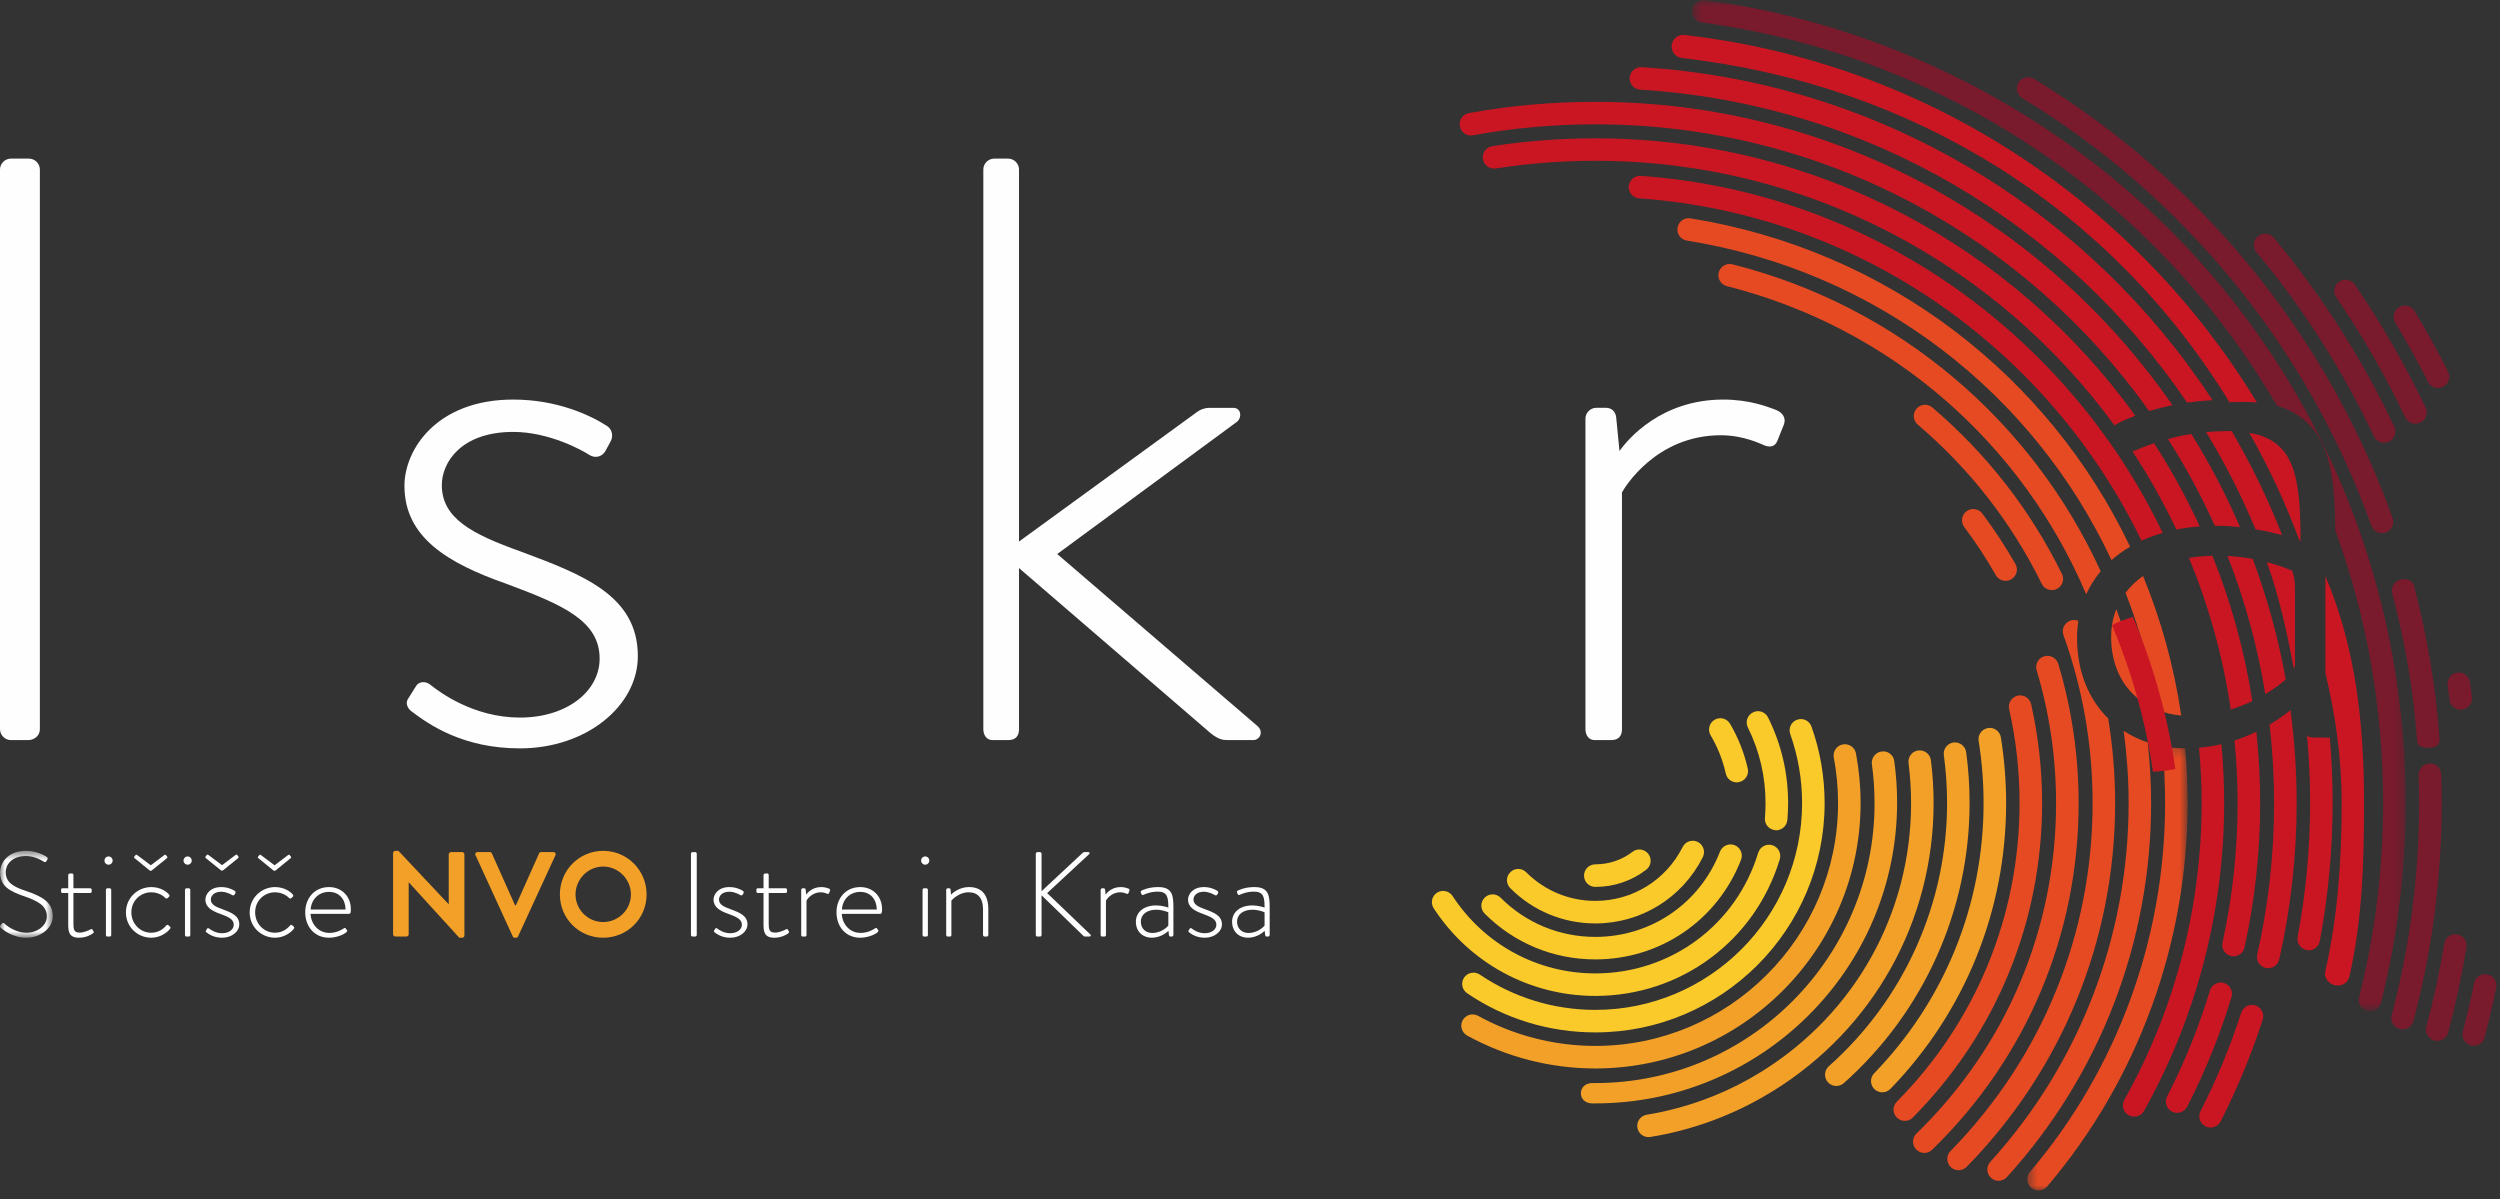 <svg xmlns="http://www.w3.org/2000/svg" xmlns:xlink="http://www.w3.org/1999/xlink" width="246px" height="118px" viewBox="0 0 246 118"><rect x="0" y="0" width="246" height="118" fill="#333333" stroke="none"/><desc>Created with Sketch.</desc><defs><polygon id="path-1" points="0 0.578 5.193 0.578 5.193 9.127 0 9.127"></polygon><polygon id="path-3" points="0.488 0.278 16.262 0.278 16.262 44 0.488 44"></polygon><polygon id="path-5" points="0.505 0.855 70.717 0.855 70.717 100.362 0.505 100.362"></polygon></defs><g id="Page-1" stroke="none" stroke-width="1" fill="none" fill-rule="evenodd"><g id="Main-page-Desktop-" transform="translate(-130, -34)"><g id="Group-164" transform="translate(130, 33)"><g id="Group-3" transform="translate(0, 84.145)"><mask id="mask-2" fill="white"><use xlink:href="#path-1"></use></mask><g id="Clip-2"></g><path d="M0.049,7.909 L0.153,7.763 C0.242,7.672 0.323,7.634 0.416,7.715 C0.535,7.827 1.412,8.636 2.614,8.636 C3.695,8.636 4.61,7.909 4.61,7.039 C4.61,5.979 3.743,5.513 2.305,5.022 C0.928,4.534 0.012,4.05 0.012,2.683 C0.012,1.787 0.728,0.578 2.576,0.578 C3.753,0.578 4.62,1.19 4.62,1.19 C4.665,1.218 4.751,1.307 4.665,1.436 C4.632,1.48 4.596,1.544 4.572,1.596 C4.502,1.684 4.432,1.722 4.311,1.647 C4.273,1.623 3.48,1.088 2.567,1.088 C1.107,1.088 0.559,1.996 0.559,2.673 C0.559,3.676 1.33,4.121 2.53,4.515 C4.156,5.064 5.193,5.636 5.193,7.016 C5.193,8.2 3.967,9.127 2.599,9.127 C1.187,9.127 0.242,8.302 0.085,8.154 C0.012,8.094 -0.045,8.031 0.049,7.909" id="Fill-1" fill="#FEFEFE" mask="url(#mask-2)"></path></g><path d="M6.713,88.872 L6.156,88.872 C6.037,88.872 6.013,88.811 6.013,88.714 L6.013,88.523 C6.013,88.444 6.071,88.407 6.156,88.407 L6.713,88.407 L6.713,87.112 C6.713,87.015 6.786,86.959 6.87,86.959 L7.068,86.944 C7.153,86.944 7.225,87.015 7.225,87.1 L7.225,88.407 L8.877,88.407 C8.968,88.407 9.025,88.48 9.025,88.558 L9.025,88.714 C9.025,88.811 8.968,88.872 8.877,88.872 L7.225,88.872 L7.225,91.893 C7.225,92.452 7.285,92.768 7.841,92.768 C8.256,92.768 8.768,92.536 8.92,92.447 C9.025,92.383 9.074,92.43 9.111,92.493 L9.193,92.635 C9.241,92.716 9.233,92.789 9.161,92.83 C8.981,92.976 8.461,93.272 7.783,93.272 C6.795,93.272 6.713,92.698 6.713,91.931 L6.713,88.872" id="Fill-4" fill="#FEFEFE"></path><path d="M10.422,88.557 C10.422,88.48 10.492,88.407 10.575,88.407 L10.79,88.407 C10.876,88.407 10.945,88.48 10.945,88.557 L10.945,93 C10.945,93.099 10.896,93.157 10.79,93.157 L10.553,93.157 C10.467,93.157 10.422,93.081 10.422,93 L10.422,88.557 Z M10.28,85.689 C10.28,85.459 10.454,85.273 10.679,85.273 C10.909,85.273 11.083,85.459 11.083,85.689 C11.083,85.902 10.909,86.086 10.679,86.086 C10.454,86.086 10.28,85.902 10.28,85.689 L10.28,85.689 Z" id="Fill-6" fill="#FEFEFE"></path><path d="M14.693,86.626 L13.262,85.46 C13.2,85.414 13.164,85.358 13.21,85.296 L13.319,85.166 C13.352,85.118 13.403,85.067 13.5,85.139 L14.839,86.142 L16.166,85.139 C16.264,85.067 16.31,85.118 16.346,85.166 L16.453,85.296 C16.501,85.358 16.465,85.414 16.408,85.46 L14.968,86.626 C14.931,86.662 14.888,86.688 14.851,86.688 L14.815,86.688 C14.781,86.688 14.732,86.662 14.693,86.626 M14.888,88.288 C15.81,88.288 16.431,88.762 16.64,89.032 C16.702,89.105 16.689,89.188 16.617,89.255 L16.501,89.365 C16.418,89.45 16.321,89.417 16.248,89.348 C16.134,89.21 15.635,88.802 14.888,88.802 C13.808,88.802 12.926,89.645 12.926,90.772 C12.926,91.921 13.817,92.781 14.873,92.781 C15.764,92.781 16.227,92.218 16.358,92.072 C16.441,91.98 16.513,91.98 16.585,92.055 L16.715,92.168 C16.775,92.228 16.8,92.29 16.751,92.366 C16.572,92.645 15.869,93.272 14.888,93.272 C13.543,93.272 12.391,92.218 12.391,90.785 C12.391,89.356 13.543,88.288 14.888,88.288" id="Fill-8" fill="#FEFEFE"></path><path d="M18.202,88.557 C18.202,88.48 18.272,88.407 18.355,88.407 L18.57,88.407 C18.654,88.407 18.724,88.48 18.724,88.557 L18.724,93 C18.724,93.099 18.677,93.157 18.57,93.157 L18.327,93.157 C18.25,93.157 18.202,93.081 18.202,93 L18.202,88.557 Z M18.059,85.689 C18.059,85.459 18.238,85.273 18.467,85.273 C18.687,85.273 18.869,85.459 18.869,85.689 C18.869,85.902 18.687,86.086 18.467,86.086 C18.238,86.086 18.059,85.902 18.059,85.689 L18.059,85.689 Z" id="Fill-10" fill="#FEFEFE"></path><path d="M20.26,92.578 L20.377,92.383 C20.411,92.324 20.507,92.3 20.588,92.375 C20.711,92.47 21.196,92.83 21.859,92.83 C22.537,92.83 23.001,92.452 23.001,91.994 C23.001,91.445 22.466,91.222 21.67,90.925 C20.829,90.628 20.212,90.26 20.212,89.52 C20.212,88.999 20.674,88.288 21.768,88.288 C22.394,88.288 22.868,88.514 23.107,88.666 C23.178,88.714 23.202,88.811 23.157,88.894 L23.085,89.026 C23.039,89.104 22.94,89.126 22.858,89.085 C22.752,89.017 22.279,88.746 21.768,88.746 C21.02,88.746 20.746,89.187 20.746,89.513 C20.746,89.982 21.171,90.217 21.874,90.461 C22.762,90.792 23.544,91.099 23.544,91.957 C23.544,92.668 22.809,93.272 21.859,93.272 C21.053,93.272 20.567,92.941 20.305,92.735 C20.26,92.703 20.223,92.635 20.26,92.578 M21.709,86.614 L20.27,85.453 C20.212,85.395 20.172,85.346 20.223,85.291 L20.332,85.148 C20.363,85.106 20.411,85.058 20.507,85.127 L21.851,86.133 L23.178,85.127 C23.272,85.058 23.322,85.106 23.357,85.148 L23.463,85.291 C23.509,85.346 23.477,85.395 23.416,85.453 L21.98,86.614 C21.943,86.645 21.9,86.671 21.859,86.671 L21.826,86.671 C21.789,86.671 21.744,86.645 21.709,86.614" id="Fill-12" fill="#FEFEFE"></path><path d="M26.872,86.626 L25.439,85.46 C25.381,85.414 25.344,85.358 25.389,85.296 L25.498,85.166 C25.531,85.118 25.581,85.067 25.675,85.139 L27.017,86.142 L28.346,85.139 C28.44,85.067 28.49,85.118 28.526,85.166 L28.628,85.296 C28.677,85.358 28.644,85.414 28.582,85.46 L27.148,86.626 C27.111,86.662 27.066,86.688 27.026,86.688 L26.993,86.688 C26.958,86.688 26.907,86.662 26.872,86.626 M27.066,88.288 C27.991,88.288 28.606,88.762 28.82,89.032 C28.879,89.105 28.87,89.188 28.796,89.255 L28.677,89.365 C28.593,89.45 28.502,89.417 28.429,89.348 C28.313,89.21 27.813,88.802 27.066,88.802 C25.986,88.802 25.106,89.645 25.106,90.772 C25.106,91.921 25.996,92.781 27.054,92.781 C27.944,92.781 28.405,92.218 28.54,92.072 C28.618,91.98 28.689,91.98 28.762,92.055 L28.894,92.168 C28.952,92.228 28.977,92.29 28.929,92.366 C28.748,92.645 28.048,93.272 27.066,93.272 C25.722,93.272 24.568,92.218 24.568,90.785 C24.568,89.356 25.722,88.288 27.066,88.288" id="Fill-14" fill="#FEFEFE"></path><path d="M34.001,90.5 C34.001,89.569 33.441,88.762 32.376,88.762 C31.333,88.762 30.63,89.521 30.569,90.5 L34.001,90.5 Z M32.376,88.288 C33.623,88.288 34.524,89.201 34.524,90.461 C34.524,90.649 34.524,90.925 34.347,90.925 L30.559,90.925 C30.607,91.943 31.341,92.798 32.41,92.798 C33.04,92.798 33.522,92.552 33.809,92.366 C33.915,92.29 33.965,92.282 34.024,92.366 L34.145,92.531 C34.177,92.578 34.168,92.645 34.096,92.716 C33.855,92.959 33.11,93.272 32.376,93.272 C30.923,93.272 30.034,92.158 30.034,90.772 C30.034,89.417 30.923,88.288 32.376,88.288 L32.376,88.288 Z" id="Fill-16" fill="#FEFEFE"></path><path d="M38.679,84.939 C38.679,84.816 38.79,84.723 38.91,84.723 L39.206,84.723 L44.145,89.973 L44.156,89.973 L44.156,85.067 C44.156,84.956 44.252,84.846 44.383,84.846 L45.472,84.846 C45.592,84.846 45.698,84.956 45.698,85.067 L45.698,93.059 C45.698,93.18 45.592,93.272 45.472,93.272 L45.192,93.272 L40.224,87.821 L40.215,87.821 L40.215,92.933 C40.215,93.048 40.118,93.157 39.986,93.157 L38.91,93.157 C38.79,93.157 38.679,93.048 38.679,92.933 L38.679,84.939" id="Fill-18" fill="#F2A028"></path><path d="M46.789,85.148 C46.714,85.001 46.811,84.846 46.988,84.846 L48.199,84.846 C48.305,84.846 48.375,84.918 48.398,84.974 L50.68,90.081 L50.765,90.081 L53.045,84.974 C53.069,84.918 53.138,84.846 53.246,84.846 L54.455,84.846 C54.633,84.846 54.731,85.001 54.658,85.148 L50.978,93.144 C50.941,93.221 50.884,93.272 50.775,93.272 L50.654,93.272 C50.552,93.272 50.49,93.221 50.455,93.144 L46.789,85.148" id="Fill-20" fill="#F2A028"></path><path d="M59.354,91.729 C60.85,91.729 62.083,90.512 62.083,89.017 C62.083,87.517 60.85,86.269 59.354,86.269 C57.856,86.269 56.632,87.517 56.632,89.017 C56.632,90.512 57.856,91.729 59.354,91.729 M59.354,84.723 C61.727,84.723 63.625,86.638 63.625,89.017 C63.625,91.391 61.727,93.272 59.354,93.272 C56.979,93.272 55.092,91.391 55.092,89.017 C55.092,86.638 56.979,84.723 59.354,84.723" id="Fill-22" fill="#F2A028"></path><path d="M67.99,85.001 C67.99,84.918 68.063,84.847 68.145,84.847 L68.41,84.847 C68.489,84.847 68.561,84.918 68.561,85.001 L68.561,93.001 C68.561,93.1 68.477,93.157 68.393,93.157 L68.145,93.157 C68.063,93.157 67.99,93.082 67.99,93.001 L67.99,85.001" id="Fill-24" fill="#FEFEFE"></path><path d="M70.261,92.578 L70.381,92.383 C70.414,92.324 70.511,92.3 70.595,92.375 C70.711,92.47 71.202,92.83 71.866,92.83 C72.538,92.83 73.003,92.452 73.003,91.994 C73.003,91.445 72.469,91.222 71.674,90.925 C70.83,90.628 70.213,90.26 70.213,89.52 C70.213,88.999 70.677,88.288 71.769,88.288 C72.399,88.288 72.874,88.514 73.109,88.666 C73.179,88.714 73.207,88.811 73.157,88.894 L73.088,89.026 C73.039,89.104 72.944,89.126 72.859,89.085 C72.755,89.017 72.281,88.746 71.769,88.746 C71.021,88.746 70.747,89.187 70.747,89.513 C70.747,89.982 71.178,90.217 71.877,90.461 C72.766,90.792 73.551,91.099 73.551,91.957 C73.551,92.668 72.811,93.272 71.866,93.272 C71.058,93.272 70.57,92.941 70.311,92.735 C70.261,92.703 70.226,92.635 70.261,92.578" id="Fill-26" fill="#FEFEFE"></path><path d="M75.131,88.872 L74.576,88.872 C74.456,88.872 74.435,88.811 74.435,88.714 L74.435,88.523 C74.435,88.444 74.492,88.407 74.576,88.407 L75.131,88.407 L75.131,87.112 C75.131,87.015 75.205,86.959 75.286,86.959 L75.487,86.944 C75.572,86.944 75.641,87.015 75.641,87.1 L75.641,88.407 L77.292,88.407 C77.391,88.407 77.447,88.48 77.447,88.558 L77.447,88.714 C77.447,88.811 77.391,88.872 77.292,88.872 L75.641,88.872 L75.641,91.893 C75.641,92.452 75.704,92.768 76.26,92.768 C76.68,92.768 77.186,92.536 77.338,92.447 C77.447,92.383 77.494,92.43 77.53,92.493 L77.614,92.635 C77.661,92.716 77.647,92.789 77.578,92.83 C77.4,92.976 76.876,93.272 76.198,93.272 C75.212,93.272 75.131,92.698 75.131,91.931 L75.131,88.872" id="Fill-28" fill="#FEFEFE"></path><path d="M78.838,88.557 C78.838,88.48 78.912,88.407 78.993,88.407 L79.137,88.407 C79.208,88.407 79.266,88.453 79.278,88.539 L79.328,89.026 C79.445,88.863 79.921,88.287 80.807,88.287 C81.189,88.287 81.448,88.394 81.549,88.426 C81.652,88.461 81.709,88.547 81.677,88.639 L81.582,88.881 C81.549,88.966 81.476,88.981 81.389,88.942 C81.332,88.922 81.092,88.801 80.773,88.801 C79.851,88.801 79.394,89.544 79.36,89.62 L79.36,93 C79.36,93.099 79.313,93.157 79.208,93.157 L78.971,93.157 C78.886,93.157 78.838,93.081 78.838,93 L78.838,88.557" id="Fill-30" fill="#FEFEFE"></path><path d="M86.273,90.5 C86.273,89.569 85.715,88.762 84.65,88.762 C83.605,88.762 82.903,89.521 82.842,90.5 L86.273,90.5 Z M84.65,88.288 C85.894,88.288 86.797,89.201 86.797,90.461 C86.797,90.649 86.797,90.925 86.617,90.925 L82.834,90.925 C82.879,91.943 83.614,92.798 84.683,92.798 C85.313,92.798 85.798,92.552 86.084,92.366 C86.19,92.29 86.238,92.282 86.298,92.366 L86.417,92.531 C86.452,92.578 86.441,92.645 86.37,92.716 C86.129,92.959 85.382,93.272 84.65,93.272 C83.196,93.272 82.311,92.158 82.311,90.772 C82.311,89.417 83.196,88.288 84.65,88.288 L84.65,88.288 Z" id="Fill-32" fill="#FEFEFE"></path><path d="M90.78,88.557 C90.78,88.48 90.852,88.407 90.932,88.407 L91.151,88.407 C91.23,88.407 91.304,88.48 91.304,88.557 L91.304,93 C91.304,93.099 91.252,93.157 91.151,93.157 L90.91,93.157 C90.83,93.157 90.78,93.081 90.78,93 L90.78,88.557 Z M90.638,85.689 C90.638,85.459 90.813,85.273 91.042,85.273 C91.265,85.273 91.445,85.459 91.445,85.689 C91.445,85.902 91.265,86.086 91.042,86.086 C90.813,86.086 90.638,85.902 90.638,85.689 L90.638,85.689 Z" id="Fill-34" fill="#FEFEFE"></path><path d="M93.106,88.557 C93.106,88.48 93.178,88.407 93.273,88.407 L93.392,88.407 C93.475,88.407 93.522,88.453 93.535,88.523 L93.583,89.032 C93.736,88.871 94.389,88.287 95.339,88.287 C96.666,88.287 97.25,89.125 97.25,90.46 L97.25,93 C97.25,93.081 97.183,93.157 97.099,93.157 L96.879,93.157 C96.801,93.157 96.729,93.081 96.729,93 L96.729,90.46 C96.729,89.365 96.217,88.801 95.315,88.801 C94.342,88.801 93.668,89.554 93.617,89.62 L93.617,93 C93.617,93.099 93.569,93.157 93.464,93.157 L93.239,93.157 C93.154,93.157 93.106,93.081 93.106,93 L93.106,88.557" id="Fill-36" fill="#FEFEFE"></path><path d="M101.922,85.027 C101.922,84.918 101.992,84.846 102.102,84.846 L102.313,84.846 C102.419,84.846 102.489,84.918 102.489,85.027 L102.489,88.693 L106.524,84.931 C106.623,84.846 106.66,84.846 106.766,84.846 L107.099,84.846 C107.229,84.846 107.24,84.974 107.171,85.045 L103.038,88.881 L107.297,92.959 C107.372,93.011 107.35,93.157 107.19,93.157 L106.811,93.157 C106.708,93.157 106.645,93.132 106.552,93.037 L102.489,89.096 L102.489,93.001 C102.489,93.124 102.406,93.157 102.313,93.157 L102.076,93.157 C101.982,93.157 101.922,93.099 101.922,93.001 L101.922,85.027" id="Fill-38" fill="#FEFEFE"></path><path d="M108.304,88.557 C108.304,88.48 108.373,88.407 108.458,88.407 L108.598,88.407 C108.668,88.407 108.727,88.453 108.741,88.539 L108.79,89.026 C108.906,88.863 109.384,88.287 110.27,88.287 C110.652,88.287 110.913,88.394 111.01,88.426 C111.114,88.461 111.171,88.547 111.139,88.639 L111.041,88.881 C111.01,88.966 110.935,88.981 110.855,88.942 C110.794,88.922 110.557,88.801 110.237,88.801 C109.312,88.801 108.862,89.544 108.825,89.62 L108.825,93 C108.825,93.099 108.779,93.157 108.668,93.157 L108.433,93.157 C108.352,93.157 108.304,93.081 108.304,93 L108.304,88.557" id="Fill-40" fill="#FEFEFE"></path><path d="M113.386,92.806 C114.11,92.806 114.739,92.374 114.964,92.072 L114.964,90.772 C114.808,90.7 114.335,90.518 113.765,90.518 C112.863,90.518 112.258,90.985 112.258,91.685 C112.258,92.374 112.731,92.806 113.386,92.806 M113.765,90.094 C114.313,90.094 114.831,90.259 114.964,90.308 C114.964,89.259 114.856,88.736 113.922,88.736 C113.135,88.736 112.604,89.026 112.498,89.057 C112.399,89.096 112.34,89.045 112.316,88.966 L112.258,88.827 C112.225,88.713 112.271,88.665 112.331,88.639 C112.362,88.622 112.969,88.287 113.957,88.287 C115.402,88.287 115.463,89.153 115.463,90.368 L115.463,93 C115.463,93.081 115.391,93.157 115.311,93.157 L115.167,93.157 C115.084,93.157 115.048,93.103 115.023,93.026 L114.98,92.6 C114.669,92.88 114.084,93.272 113.325,93.272 C112.445,93.272 111.77,92.667 111.77,91.695 C111.77,90.785 112.519,90.094 113.765,90.094" id="Fill-42" fill="#FEFEFE"></path><path d="M116.949,92.578 L117.068,92.383 C117.105,92.324 117.201,92.3 117.282,92.375 C117.401,92.47 117.888,92.83 118.554,92.83 C119.229,92.83 119.692,92.452 119.692,91.994 C119.692,91.445 119.159,91.222 118.363,90.925 C117.52,90.628 116.903,90.26 116.903,89.52 C116.903,88.999 117.369,88.288 118.46,88.288 C119.086,88.288 119.562,88.514 119.799,88.666 C119.871,88.714 119.896,88.811 119.849,88.894 L119.776,89.026 C119.727,89.104 119.631,89.126 119.552,89.085 C119.44,89.017 118.969,88.746 118.46,88.746 C117.711,88.746 117.438,89.187 117.438,89.513 C117.438,89.982 117.864,90.217 118.566,90.461 C119.457,90.792 120.238,91.099 120.238,91.957 C120.238,92.668 119.503,93.272 118.554,93.272 C117.749,93.272 117.259,92.941 116.998,92.735 C116.949,92.703 116.916,92.635 116.949,92.578" id="Fill-44" fill="#FEFEFE"></path><path d="M122.854,92.806 C123.581,92.806 124.209,92.374 124.434,92.072 L124.434,90.772 C124.278,90.7 123.804,90.518 123.232,90.518 C122.334,90.518 121.725,90.985 121.725,91.685 C121.725,92.374 122.203,92.806 122.854,92.806 M123.232,90.094 C123.781,90.094 124.303,90.259 124.434,90.308 C124.434,89.259 124.327,88.736 123.385,88.736 C122.604,88.736 122.069,89.026 121.962,89.057 C121.867,89.096 121.81,89.045 121.787,88.966 L121.725,88.827 C121.691,88.713 121.738,88.665 121.795,88.639 C121.834,88.622 122.437,88.287 123.424,88.287 C124.874,88.287 124.936,89.153 124.936,90.368 L124.936,93 C124.936,93.081 124.86,93.157 124.778,93.157 L124.638,93.157 C124.553,93.157 124.515,93.103 124.493,93.026 L124.443,92.6 C124.136,92.88 123.554,93.272 122.795,93.272 C121.917,93.272 121.238,92.667 121.238,91.695 C121.238,90.785 121.988,90.094 123.232,90.094" id="Fill-46" fill="#FEFEFE"></path><path d="M0,17.672 C0,17.099 0.491,16.609 1.063,16.609 L2.859,16.609 C3.432,16.609 3.923,17.099 3.923,17.672 L3.923,72.751 C3.923,73.416 3.351,73.824 2.782,73.824 L1.063,73.824 C0.491,73.824 0,73.328 0,72.751 L0,17.672" id="Fill-48" fill="#FEFEFE"></path><path d="M40.124,69.81 L40.942,68.506 C41.184,68.094 41.842,67.931 42.413,68.43 C43.233,69.082 46.581,71.609 51.161,71.609 C55.814,71.609 59.004,68.997 59.004,65.807 C59.004,62.056 55.324,60.498 49.853,58.454 C44.048,56.417 39.798,53.878 39.798,48.811 C39.798,45.216 42.987,40.317 50.502,40.317 C54.835,40.317 58.106,41.865 59.741,42.923 C60.23,43.253 60.39,43.907 60.064,44.476 L59.574,45.376 C59.249,45.95 58.595,46.116 58.025,45.786 C57.284,45.294 54.019,43.5 50.502,43.5 C45.356,43.5 43.475,46.524 43.475,48.728 C43.475,51.996 46.417,53.546 51.242,55.269 C57.372,57.555 62.764,59.603 62.764,65.566 C62.764,70.466 57.696,74.64 51.161,74.64 C45.602,74.64 42.253,72.346 40.45,70.962 C40.124,70.709 39.88,70.22 40.124,69.81" id="Fill-50" fill="#FEFEFE"></path><path d="M96.76,17.672 C96.76,17.099 97.247,16.609 97.817,16.609 L99.209,16.609 C99.781,16.609 100.271,17.099 100.271,17.672 L100.271,54.286 L117.679,41.62 C118.087,41.292 118.579,41.131 118.986,41.131 L121.357,41.131 C122.174,41.131 122.257,42.193 121.599,42.592 L104.031,55.515 L123.723,72.434 C124.379,72.998 123.972,73.824 123.322,73.824 L120.784,73.824 C120.296,73.824 119.884,73.741 119.15,73.167 L100.271,56.898 L100.271,72.751 C100.271,73.416 99.944,73.824 99.209,73.824 L97.656,73.824 C97.084,73.824 96.76,73.328 96.76,72.751 L96.76,17.672" id="Fill-52" fill="#FEFEFE"></path><path d="M156.007,42.192 C156.007,41.62 156.494,41.13 157.069,41.13 L158.049,41.13 C158.54,41.13 158.949,41.456 159.029,42.03 L159.357,45.377 C160.171,44.235 163.44,40.317 169.573,40.317 C172.191,40.317 173.986,41.05 174.641,41.292 C175.375,41.54 175.786,42.107 175.538,42.764 L174.883,44.401 C174.641,44.966 174.152,45.054 173.578,44.807 C173.168,44.643 171.535,43.829 169.326,43.829 C162.954,43.829 159.849,48.979 159.602,49.458 L159.602,72.751 C159.602,73.416 159.277,73.824 158.54,73.824 L156.903,73.824 C156.332,73.824 156.007,73.328 156.007,72.751 L156.007,42.192" id="Fill-54" fill="#FEFEFE"></path><path d="M166.336,22.484 C165.732,22.381 165.163,22.804 165.067,23.409 C164.967,24.008 165.379,24.579 165.985,24.672 C184.855,27.708 200.143,39.791 207.771,56.12 C208.319,55.63 208.929,55.187 209.599,54.793 C201.609,38.014 185.807,25.621 166.336,22.484" id="Fill-56" fill="#E64A22"></path><path d="M214.155,53.11 C214.885,52.964 215.653,52.858 216.456,52.798 C215.149,49.955 213.644,47.219 211.959,44.612 C211.022,44.928 210.307,45.235 209.845,45.431 C211.453,47.879 212.893,50.444 214.155,53.11" id="Fill-58" fill="#CA1622"></path><path d="M210.748,70.028 C210.172,66.905 209.331,63.869 208.246,60.942 C208.049,61.438 207.905,61.96 207.821,62.509 C207.765,62.891 207.736,63.283 207.736,63.691 C207.736,66.497 208.88,68.695 210.748,70.028" id="Fill-60" fill="#E64A22"></path><path d="M217.939,52.739 C217.997,52.739 218.053,52.735 218.112,52.735 C218.895,52.735 219.669,52.788 220.417,52.869 C219.047,49.684 217.445,46.623 215.629,43.705 C214.791,43.84 214.018,44.012 213.327,44.199 C215.061,46.918 216.605,49.772 217.939,52.739" id="Fill-62" fill="#CA1622"></path><path d="M174.679,82.688 C174.712,82.698 174.744,82.702 174.773,82.702 C175.345,82.702 175.829,82.256 175.879,81.676 C175.923,81.137 175.95,80.581 175.95,80.026 C175.95,77.06 175.286,74.226 173.975,71.594 C173.701,71.046 173.037,70.817 172.494,71.1 C171.941,71.364 171.716,72.034 171.991,72.584 C173.143,74.903 173.729,77.412 173.729,80.026 C173.729,80.522 173.709,81.005 173.669,81.499 C173.617,82.102 174.072,82.637 174.679,82.688" id="Fill-64" fill="#FACA2A"></path><path d="M148.612,86.829 C148.175,87.26 148.175,87.96 148.612,88.394 C150.846,90.64 153.819,91.865 156.981,91.865 C161.474,91.865 165.525,89.365 167.556,85.346 C167.833,84.797 167.612,84.127 167.07,83.85 C166.517,83.575 165.85,83.792 165.577,84.338 C163.928,87.616 160.631,89.647 156.981,89.647 C154.411,89.647 151.996,88.647 150.177,86.829 C149.748,86.393 149.046,86.393 148.612,86.829" id="Fill-66" fill="#FACA2A"></path><path d="M161.454,18.306 C160.838,18.258 160.31,18.731 160.267,19.335 C160.225,19.948 160.683,20.475 161.293,20.517 C183.157,22.08 201.682,35.512 210.722,54.207 C211.374,53.908 212.069,53.649 212.808,53.437 C203.465,33.949 184.202,19.93 161.454,18.306" id="Fill-68" fill="#CA1622"></path><path d="M161.99,86.578 C162.473,86.207 162.571,85.516 162.198,85.027 C161.823,84.539 161.125,84.443 160.639,84.816 C159.585,85.626 158.319,86.05 156.98,86.05 C156.366,86.05 155.868,86.546 155.868,87.16 C155.868,87.779 156.366,88.272 156.98,88.272 C158.809,88.272 160.545,87.689 161.99,86.578" id="Fill-70" fill="#FACA2A"></path><path d="M146.088,90.893 C148.99,93.804 152.859,95.406 156.981,95.406 C163.377,95.406 169.009,91.555 171.319,85.6 C171.54,85.027 171.256,84.387 170.683,84.162 C170.12,83.946 169.473,84.227 169.248,84.798 C167.275,89.893 162.458,93.191 156.981,93.191 C153.45,93.191 150.142,91.817 147.659,89.332 C147.224,88.898 146.523,88.898 146.09,89.328 C145.656,89.764 145.656,90.465 146.088,90.893" id="Fill-72" fill="#FACA2A"></path><path d="M156.981,100.373 C152.904,100.373 148.972,99.171 145.61,96.896 C145.099,96.555 144.41,96.69 144.068,97.193 C143.725,97.7 143.859,98.388 144.366,98.736 C148.095,101.266 152.458,102.588 156.981,102.588 C169.419,102.588 179.542,92.47 179.542,80.026 C179.542,77.444 179.11,74.903 178.249,72.493 C178.044,71.917 177.412,71.609 176.835,71.822 C176.254,72.019 175.959,72.655 176.16,73.234 C176.931,75.408 177.326,77.694 177.326,80.026 C177.326,91.251 168.196,100.373 156.981,100.373" id="Fill-74" fill="#FACA2A"></path><path d="M171.982,76.635 C171.629,75.07 171.043,73.594 170.236,72.218 C169.923,71.692 169.246,71.513 168.716,71.823 C168.189,72.141 168.01,72.82 168.324,73.35 C169.017,74.519 169.519,75.785 169.819,77.124 C169.931,77.632 170.388,77.984 170.899,77.984 C170.977,77.984 171.062,77.975 171.139,77.95 C171.737,77.828 172.117,77.228 171.982,76.635" id="Fill-76" fill="#FACA2A"></path><path d="M156.981,14.612 C153.588,14.612 150.179,14.868 146.842,15.383 C146.24,15.478 145.825,16.042 145.918,16.649 C146.012,17.254 146.574,17.656 147.181,17.575 C150.412,17.073 153.705,16.821 156.981,16.821 C177.944,16.821 196.55,27.083 208.054,42.845 C208.108,42.814 208.165,42.786 208.223,42.764 C208.316,42.699 208.968,42.335 210.11,41.905 C198.222,25.389 178.836,14.612 156.981,14.612" id="Fill-78" fill="#CA1622"></path><path d="M206.708,57.215 C199.985,42.517 186.913,31.159 170.471,27.008 C169.885,26.859 169.273,27.218 169.125,27.812 C168.972,28.411 169.334,29.002 169.926,29.157 C186.196,33.266 199.027,44.73 205.282,59.48 C205.65,58.666 206.126,57.909 206.708,57.215" id="Fill-80" fill="#E64A22"></path><path d="M221.942,53.083 C222.932,53.251 223.828,53.457 224.561,53.652 C223.171,50.102 221.509,46.685 219.6,43.425 C219.46,43.421 219.322,43.417 219.175,43.417 C218.444,43.417 217.747,43.456 217.081,43.52 C218.934,46.565 220.559,49.763 221.942,53.083" id="Fill-82" fill="#CA1622"></path><path d="M236.679,42.064 C236.871,42.46 237.267,42.697 237.681,42.697 C237.841,42.697 238.003,42.66 238.158,42.583 C238.709,42.327 238.944,41.664 238.681,41.108 C236.679,36.911 234.338,32.839 231.717,29.009 C231.369,28.503 230.678,28.376 230.173,28.723 C229.668,29.067 229.539,29.751 229.884,30.262 C232.443,34.003 234.73,37.975 236.679,42.064" id="Fill-84" fill="#791A2D"></path><path d="M236.195,58.036 C235.601,58.189 235.244,58.797 235.401,59.39 C236.663,64.223 237.483,68.87 237.839,73.881 C237.881,74.466 238.367,74.573 238.944,74.573 L239.024,74.573 C239.633,74.573 240.095,74.335 240.053,73.726 C239.685,68.577 238.841,63.622 237.543,58.661 C237.389,58.071 236.786,57.89 236.195,58.036" id="Fill-86" fill="#791A2D"></path><path d="M233.589,43.924 C233.776,44.327 234.174,44.563 234.591,44.563 C234.75,44.563 234.915,44.526 235.065,44.456 C235.619,44.195 235.855,43.536 235.597,42.977 C232.458,36.319 228.462,30.068 223.739,24.394 C223.344,23.931 222.645,23.867 222.176,24.258 C221.706,24.649 221.642,25.345 222.036,25.818 C226.643,31.342 230.53,37.439 233.589,43.924" id="Fill-88" fill="#791A2D"></path><path d="M198.99,10.657 C214.906,20.303 227.104,35.248 233.342,52.727 C233.504,53.174 233.93,53.46 234.383,53.46 C234.509,53.46 234.635,53.438 234.759,53.396 C235.336,53.192 235.638,52.555 235.429,51.979 C229.024,34.02 216.488,18.672 200.14,8.758 C199.615,8.446 198.93,8.612 198.617,9.139 C198.299,9.663 198.465,10.342 198.99,10.657" id="Fill-90" fill="#791A2D"></path><path d="M240.85,68.439 C240.917,68.913 240.973,69.386 241.03,69.862 C241.099,70.425 241.579,70.834 242.133,70.834 C242.174,70.834 242.22,70.833 242.265,70.826 C242.873,70.751 243.305,70.204 243.237,69.604 C243.175,69.117 243.115,68.625 243.046,68.14 C242.964,67.534 242.404,67.105 241.798,67.188 C241.196,67.269 240.768,67.835 240.85,68.439" id="Fill-92" fill="#791A2D"></path><path d="M193.507,51.305 C193.015,51.68 192.917,52.373 193.284,52.858 C194.413,54.369 195.455,55.959 196.39,57.596 C196.596,57.956 196.969,58.157 197.355,58.157 C197.542,58.157 197.73,58.106 197.903,58.005 C198.433,57.702 198.621,57.028 198.319,56.5 C197.337,54.776 196.241,53.112 195.057,51.53 C194.69,51.042 193.998,50.942 193.507,51.305" id="Fill-94" fill="#E64A22"></path><path d="M238.915,38.566 C239.11,38.954 239.498,39.178 239.904,39.178 C240.075,39.178 240.244,39.134 240.406,39.055 C240.949,38.774 241.169,38.114 240.893,37.565 C239.882,35.565 238.769,33.558 237.599,31.61 C237.285,31.081 236.601,30.916 236.075,31.23 C235.554,31.544 235.381,32.223 235.696,32.745 C236.844,34.663 237.929,36.618 238.915,38.566" id="Fill-96" fill="#791A2D"></path><path d="M201.901,59.065 C202.066,59.065 202.234,59.032 202.388,58.952 C202.941,58.686 203.167,58.02 202.893,57.471 C199.793,51.17 195.501,45.667 190.143,41.096 C189.677,40.696 188.976,40.749 188.583,41.219 C188.182,41.681 188.239,42.378 188.706,42.782 C193.834,47.15 197.94,52.421 200.908,58.448 C201.099,58.841 201.494,59.065 201.901,59.065" id="Fill-98" fill="#E64A22"></path><path d="M215.392,55.903 C217.345,60.616 218.745,65.612 219.507,70.815 C220.252,70.583 220.963,70.299 221.628,69.981 C220.86,65.009 219.526,60.224 217.701,55.686 C216.893,55.706 216.122,55.778 215.392,55.903" id="Fill-100" fill="#CA1622"></path><path d="M221.334,43.585 C223.244,46.96 224.894,50.495 226.261,54.165 C226.298,54.177 226.339,54.192 226.37,54.202 C226.37,50.97 226.22,48.465 225.468,46.687 C225.368,46.48 225.268,46.271 225.166,46.064 C224.419,44.745 223.227,43.918 221.334,43.585" id="Fill-102" fill="#CA1622"></path><path d="M165.474,6.706 C188.346,9.313 207.769,21.573 219.374,40.573 L219.42,40.573 C220.403,40.573 221.287,40.504 222.09,40.616 C210.248,21.102 189.849,7.19 165.724,4.44 C165.119,4.366 164.567,4.842 164.495,5.446 C164.424,6.056 164.866,6.638 165.474,6.706" id="Fill-104" fill="#CA1622"></path><path d="M220.179,80.026 C220.179,84.659 219.679,89.277 218.696,93.751 C218.564,94.344 218.939,94.938 219.539,95.072 C219.618,95.088 219.702,95.1 219.781,95.1 C220.288,95.1 220.747,94.75 220.861,94.228 C221.879,89.596 222.401,84.816 222.401,80.026 C222.401,77.652 222.269,75.309 222.023,73.001 C221.355,73.326 220.637,73.618 219.878,73.866 C220.076,75.893 220.179,77.948 220.179,80.026" id="Fill-106" fill="#CA1622"></path><path d="M218.841,97.724 C218.254,97.554 217.637,97.881 217.459,98.467 C216.375,102.048 214.957,105.553 213.244,108.886 C212.964,109.425 213.181,110.098 213.721,110.379 C213.888,110.465 214.061,110.502 214.23,110.502 C214.631,110.502 215.02,110.285 215.218,109.899 C216.99,106.448 218.458,102.818 219.58,99.109 C219.759,98.527 219.428,97.912 218.841,97.724" id="Fill-108" fill="#CA1622"></path><path d="M218.583,74.23 C217.881,74.395 217.149,74.513 216.386,74.578 C216.551,76.376 216.64,78.191 216.64,80.026 C216.64,90.268 214.008,100.363 209.035,109.223 C208.737,109.763 208.924,110.442 209.459,110.737 C209.63,110.834 209.815,110.874 210,110.874 C210.389,110.874 210.764,110.678 210.967,110.316 C216.127,101.116 218.857,90.649 218.857,80.026 C218.857,78.074 218.763,76.141 218.583,74.23" id="Fill-110" fill="#CA1622"></path><path d="M221.937,99.938 C221.355,99.75 220.73,100.068 220.538,100.648 C219.466,103.975 218.115,107.234 216.535,110.334 C216.255,110.887 216.469,111.55 217.019,111.83 C217.178,111.913 217.351,111.951 217.517,111.951 C217.92,111.951 218.314,111.732 218.509,111.347 C220.145,108.133 221.538,104.768 222.648,101.334 C222.836,100.754 222.517,100.125 221.937,99.938" id="Fill-112" fill="#CA1622"></path><g id="Group-116" transform="translate(199, 74.145)"><mask id="mask-4" fill="white"><use xlink:href="#path-3"></use></mask><g id="Clip-115"></g><path d="M16.019,0.495 C15.246,0.489 14.495,0.417 13.771,0.278 C13.954,2.123 14.047,3.991 14.047,5.881 C14.047,19.189 9.326,32.08 0.749,42.168 C0.355,42.641 0.415,43.34 0.876,43.739 C1.085,43.92 1.337,44 1.593,44 C1.911,44 2.222,43.869 2.441,43.608 C11.355,33.112 16.262,19.715 16.262,5.881 C16.262,4.065 16.18,2.269 16.019,0.495" id="Fill-114" fill="#E64A22" mask="url(#mask-4)"></path></g><path d="M207.446,71.696 C205.538,69.815 204.381,67.106 204.381,63.768 C204.381,63.196 204.424,62.636 204.508,62.092 C204.262,61.992 203.982,61.974 203.713,62.073 C203.135,62.277 202.838,62.915 203.042,63.489 C204.946,68.781 205.913,74.344 205.913,80.026 C205.913,92.901 200.946,105.06 191.928,114.265 C191.505,114.702 191.51,115.402 191.948,115.837 C192.165,116.047 192.446,116.15 192.724,116.15 C193.01,116.15 193.298,116.04 193.516,115.821 C202.94,106.2 208.129,93.486 208.129,80.026 C208.129,77.217 207.894,74.435 207.446,71.696" id="Fill-117" fill="#E64A22"></path><path d="M210.874,57.675 C210.199,58.154 209.623,58.709 209.154,59.334 C210.596,63.01 211.663,66.871 212.311,70.873 C213.028,71.153 213.806,71.335 214.635,71.409 C213.935,66.623 212.659,62.02 210.874,57.675" id="Fill-119" fill="#E64A22"></path><path d="M223.323,72.3 C223.617,74.836 223.772,77.413 223.772,80.027 C223.772,85.057 223.214,90.07 222.112,94.92 C221.977,95.521 222.349,96.108 222.949,96.247 C223.03,96.259 223.116,96.27 223.197,96.27 C223.7,96.27 224.159,95.927 224.274,95.413 C225.411,90.397 225.991,85.223 225.991,80.027 C225.991,76.925 225.782,73.874 225.384,70.879 C224.784,71.356 224.096,71.841 223.323,72.3" id="Fill-121" fill="#CA1622"></path><path d="M244.755,96.885 C244.16,96.769 243.573,97.153 243.453,97.74 C243.129,99.325 242.762,100.915 242.343,102.504 C242.191,103.1 242.546,103.701 243.138,103.864 C243.235,103.882 243.326,103.897 243.417,103.897 C243.909,103.897 244.361,103.567 244.493,103.062 C244.916,101.445 245.295,99.8 245.624,98.183 C245.746,97.594 245.358,96.996 244.755,96.885" id="Fill-123" fill="#791A2D"></path><path d="M241.787,92.946 C241.174,92.838 240.612,93.259 240.511,93.86 C240.061,96.614 239.469,99.351 238.753,102.032 C238.598,102.624 238.947,103.231 239.54,103.389 C239.634,103.419 239.734,103.429 239.826,103.429 C240.316,103.429 240.763,103.099 240.897,102.608 C241.629,99.862 242.241,97.037 242.698,94.223 C242.8,93.617 242.387,93.049 241.787,92.946" id="Fill-125" fill="#791A2D"></path><path d="M202.536,66.321 C202.356,65.737 201.735,65.406 201.151,65.581 C200.564,65.754 200.232,66.369 200.406,66.958 C201.676,71.182 202.318,75.578 202.318,80.026 C202.318,92.383 197.441,103.93 188.578,112.544 C188.139,112.97 188.129,113.668 188.557,114.111 C188.774,114.335 189.065,114.452 189.354,114.452 C189.63,114.452 189.909,114.344 190.125,114.134 C199.417,105.097 204.538,92.978 204.538,80.026 C204.538,75.368 203.862,70.751 202.536,66.321" id="Fill-127" fill="#E64A22"></path><path d="M240.211,77.2 C240.192,76.585 239.7,76.08 239.068,76.127 C238.458,76.147 237.978,76.66 238,77.275 C238.026,78.188 238.043,79.101 238.043,80.026 C238.043,87.105 237.132,94.121 235.34,100.894 C235.183,101.491 235.537,102.095 236.126,102.249 C236.223,102.273 236.318,102.287 236.412,102.287 C236.903,102.287 237.352,101.965 237.483,101.46 C239.328,94.507 240.262,87.294 240.262,80.033 C240.262,79.085 240.244,78.142 240.211,77.2" id="Fill-129" fill="#791A2D"></path><path d="M228.823,57.699 L228.823,67.225 C229.823,71.389 230.42,75.667 230.42,80.026 C230.42,85.638 230.037,91.221 228.8,96.624 C228.661,97.221 229.155,97.816 229.752,97.953 C229.838,97.97 229.984,97.978 230.066,97.978 C230.57,97.978 231.057,97.627 231.174,97.111 C232.452,91.549 232.622,85.803 232.622,80.026 C232.622,72.276 231.823,64.776 228.823,57.699" id="Fill-131" fill="#CA1622"></path><g id="Group-135" transform="translate(166, 0.145)"><mask id="mask-6" fill="white"><use xlink:href="#path-5"></use></mask><g id="Clip-134"></g><path d="M19.784,5.496 C16.655,4.286 13.428,3.271 10.188,2.468 C7.416,1.779 4.581,1.249 1.761,0.864 C1.166,0.783 0.597,1.215 0.515,1.812 C0.431,2.426 0.857,2.98 1.463,3.063 C4.205,3.435 6.962,3.955 9.658,4.627 C12.805,5.399 15.943,6.389 18.986,7.562 C35.885,14.103 49.423,25.932 58.044,40.766 C63.139,42.348 63.736,46.961 63.794,53.051 C66.858,61.457 68.5,70.504 68.5,79.881 C68.5,86.355 67.706,92.774 66.137,98.98 C65.985,99.574 66.344,100.171 66.939,100.324 C67.029,100.349 67.121,100.362 67.21,100.362 C67.707,100.362 68.159,100.025 68.287,99.524 C69.9,93.148 70.717,86.54 70.717,79.881 C70.717,46.665 50.724,17.467 19.784,5.496" id="Fill-133" fill="#791A2D" mask="url(#mask-6)"></path></g><path d="M229.25,73.553 C229.097,73.642 228.923,73.573 228.739,73.573 L227.758,73.573 C227.399,73.573 227.17,73.57 227.008,73.332 C227.209,75.496 227.317,77.749 227.317,79.962 C227.317,84.403 226.903,88.867 226.089,93.178 C225.973,93.775 226.37,94.368 226.97,94.486 C227.042,94.498 227.112,94.513 227.179,94.513 C227.703,94.513 228.166,94.15 228.265,93.614 C229.104,89.166 229.532,84.534 229.532,79.96 C229.532,77.823 229.433,75.647 229.25,73.553" id="Fill-136" fill="#CA1622"></path><path d="M211.335,74.052 C210.488,73.772 209.696,73.391 208.971,72.919 C209.286,75.249 209.456,77.621 209.456,80.026 C209.456,93.141 204.62,105.674 195.839,115.335 C195.43,115.791 195.462,116.49 195.916,116.894 C196.127,117.099 196.397,117.191 196.661,117.191 C196.962,117.191 197.264,117.07 197.482,116.823 C206.634,106.751 211.67,93.695 211.67,80.026 C211.67,78.01 211.549,76.019 211.335,74.052" id="Fill-138" fill="#E64A22"></path><path d="M199.864,70.293 C199.729,69.697 199.135,69.312 198.539,69.452 C197.944,69.593 197.563,70.179 197.7,70.778 C198.383,73.799 198.725,76.91 198.725,80.026 C198.725,91.106 194.438,101.541 186.644,109.41 C186.216,109.842 186.219,110.545 186.654,110.975 C186.871,111.193 187.154,111.293 187.434,111.293 C187.721,111.293 188.008,111.192 188.22,110.964 C196.426,102.689 200.943,91.7 200.943,80.026 C200.943,76.739 200.58,73.474 199.864,70.293" id="Fill-140" fill="#E64A22"></path><path d="M175.131,85.555 C175.309,84.967 174.978,84.348 174.392,84.167 C173.804,83.994 173.189,84.324 173.007,84.914 C170.851,92.008 164.408,96.784 156.981,96.784 C151.292,96.784 146.044,93.934 142.933,89.167 C142.601,88.657 141.913,88.513 141.398,88.841 C140.886,89.176 140.744,89.868 141.077,90.377 C144.599,95.776 150.542,98.998 156.981,98.998 C165.388,98.998 172.685,93.597 175.131,85.555" id="Fill-142" fill="#FACA2A"></path><path d="M144.934,14.313 C148.865,13.599 152.917,13.232 156.981,13.232 C179.447,13.232 199.36,24.386 211.472,41.446 C212.144,41.243 212.913,41.042 213.769,40.87 C201.304,22.852 180.499,11.022 156.981,11.022 C152.783,11.022 148.599,11.39 144.538,12.129 C143.937,12.237 143.538,12.818 143.65,13.423 C143.757,14.025 144.334,14.428 144.934,14.313" id="Fill-144" fill="#CA1622"></path><path d="M161.395,9.822 C183.863,11.209 203.37,23.147 215.214,40.622 C215.991,40.508 216.822,40.422 217.708,40.372 C205.558,21.807 185.129,9.067 161.535,7.611 C160.926,7.583 160.39,8.036 160.358,8.656 C160.32,9.259 160.788,9.792 161.395,9.822" id="Fill-146" fill="#CA1622"></path><path d="M221.669,55.995 C220.898,55.859 220.065,55.756 219.187,55.708 C220.886,60.038 222.142,64.586 222.907,69.298 C223.67,68.845 224.342,68.354 224.917,67.868 C224.187,63.774 223.091,59.807 221.669,55.995" id="Fill-148" fill="#CA1622"></path><path d="M209.886,61.708 C209.14,61.916 208.452,62.187 207.822,62.51 C209.744,67.071 211.116,71.908 211.851,76.937 C212.603,76.907 213.341,76.815 214.052,76.665 C213.295,71.452 211.876,66.436 209.886,61.708" id="Fill-150" fill="#CA1622"></path><path d="M225.557,57.159 C224.941,56.911 224.17,56.597 223.058,56.319 C224.271,59.692 225.029,63.182 225.715,66.765 C225.829,66.634 225.824,66.507 225.824,66.383 L225.824,58.846 C225.824,58.28 225.744,57.717 225.557,57.159" id="Fill-152" fill="#CA1622"></path><path d="M183.083,80.026 C183.083,78.382 182.927,76.732 182.625,75.129 C182.51,74.532 181.933,74.138 181.329,74.25 C180.728,74.364 180.33,74.943 180.445,75.54 C180.724,77.009 180.865,78.509 180.865,80.026 C180.865,93.196 170.149,103.918 156.98,103.918 C152.939,103.918 148.946,102.888 145.438,100.954 C144.901,100.659 144.228,100.854 143.933,101.384 C143.636,101.918 143.827,102.6 144.365,102.896 C148.204,105.015 152.566,106.137 156.98,106.137 C171.37,106.137 183.083,94.426 183.083,80.026" id="Fill-154" fill="#F2A028"></path><path d="M196.885,73.56 C196.791,72.957 196.222,72.533 195.619,72.639 C195.011,72.735 194.6,73.304 194.699,73.907 C195.021,75.913 195.184,77.964 195.184,80.026 C195.184,90.002 191.363,99.445 184.421,106.608 C183.991,107.045 184.005,107.748 184.448,108.176 C184.662,108.38 184.937,108.484 185.218,108.484 C185.506,108.484 185.792,108.373 186.012,108.151 C193.355,100.579 197.403,90.583 197.403,80.026 C197.403,77.861 197.228,75.676 196.885,73.56" id="Fill-156" fill="#F2A028"></path><path d="M193.47,75.016 C193.387,74.404 192.828,73.987 192.222,74.062 C191.615,74.148 191.191,74.703 191.275,75.307 C191.485,76.864 191.593,78.44 191.593,80.026 C191.593,89.916 187.352,99.351 179.951,105.922 C179.498,106.329 179.456,107.027 179.864,107.49 C180.084,107.734 180.382,107.86 180.691,107.86 C180.952,107.86 181.217,107.764 181.424,107.586 C189.294,100.595 193.807,90.548 193.807,80.026 C193.807,78.347 193.696,76.66 193.47,75.016" id="Fill-158" fill="#F2A028"></path><path d="M186.675,79.951 C186.675,78.577 186.581,77.227 186.392,75.868 C186.308,75.263 185.744,74.856 185.142,74.946 C184.537,75.029 184.112,75.597 184.196,76.208 C184.369,77.461 184.456,78.781 184.456,80.054 C184.456,95.21 172.132,107.573 156.981,107.573 L156.668,107.573 C156.054,107.573 155.558,107.962 155.558,108.575 C155.558,109.189 156.054,109.573 156.668,109.573 L156.981,109.573 C173.356,109.573 186.675,96.327 186.675,79.951" id="Fill-160" fill="#F2A028"></path><path d="M190.266,80.026 C190.266,78.612 190.179,77.199 190.002,75.808 C189.924,75.195 189.369,74.774 188.762,74.844 C188.154,74.919 187.725,75.474 187.801,76.088 C187.964,77.386 188.051,78.711 188.051,80.026 C188.051,90.847 182.548,100.726 173.334,106.448 C170.333,108.31 167.07,109.633 163.636,110.384 C163.107,110.498 162.575,110.602 162.032,110.691 C161.428,110.792 161.016,111.363 161.118,111.962 C161.209,112.507 161.677,112.891 162.209,112.891 C162.271,112.891 162.333,112.882 162.394,112.877 C162.966,112.785 163.538,112.674 164.101,112.554 C167.788,111.749 171.286,110.326 174.503,108.331 C184.373,102.201 190.266,91.618 190.266,80.026" id="Fill-162" fill="#F2A028"></path></g></g></g></svg>